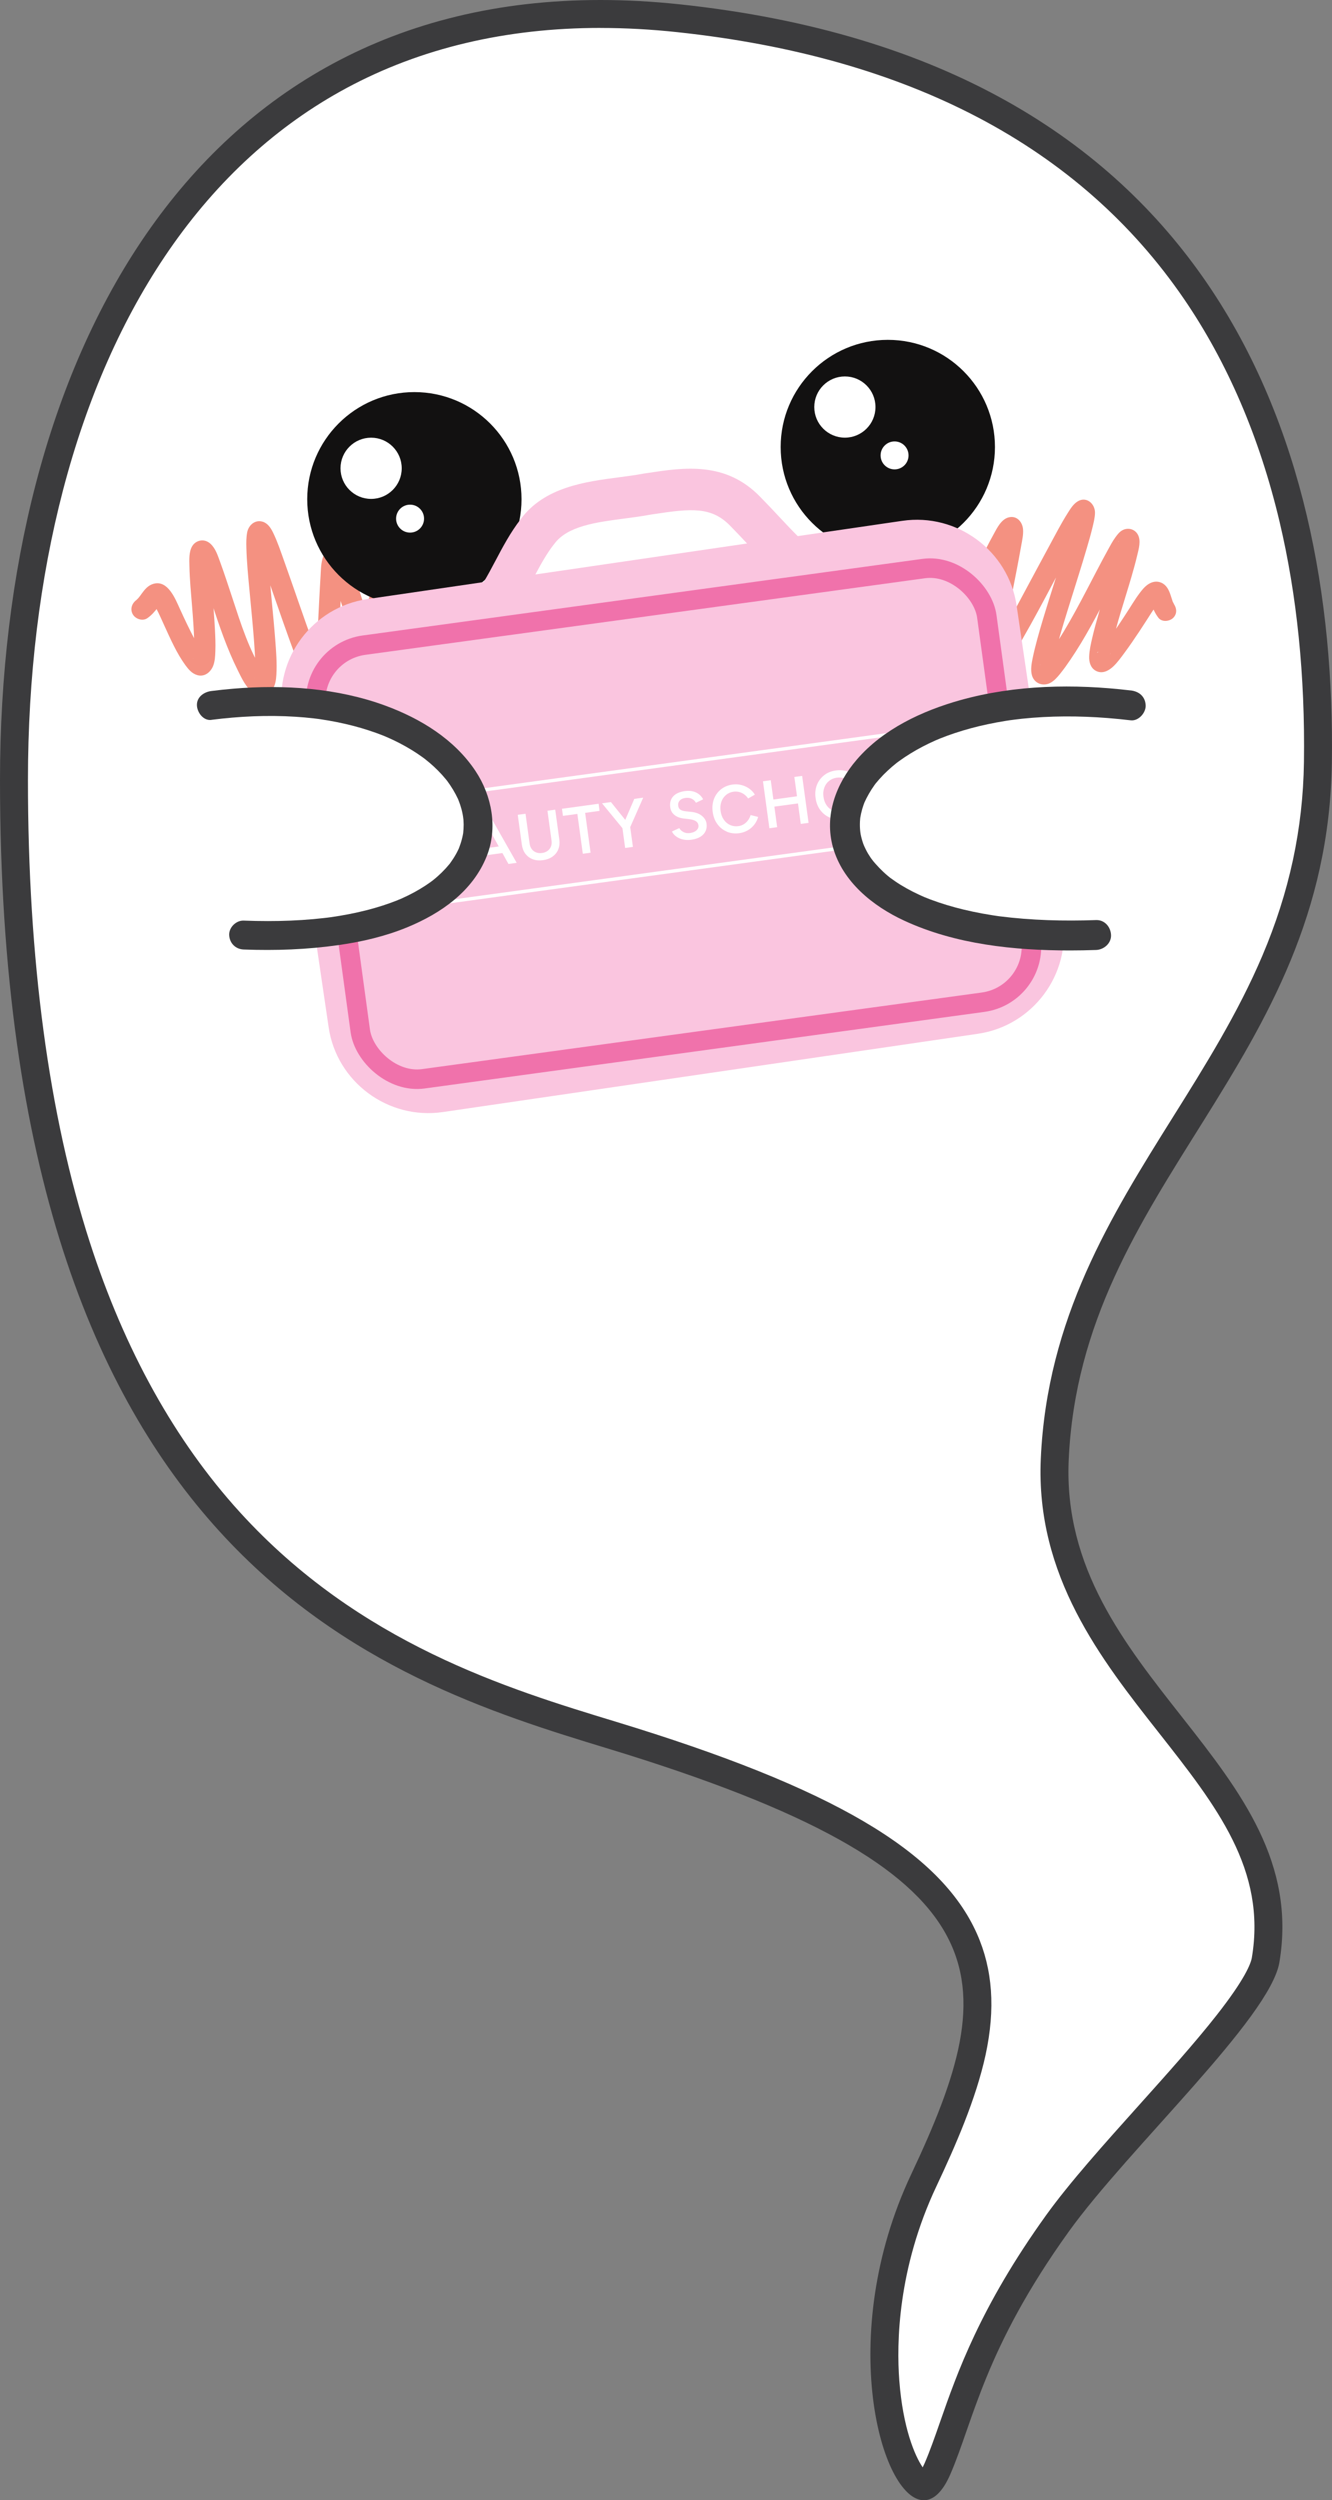 <?xml version="1.0" encoding="UTF-8"?>
<svg xmlns="http://www.w3.org/2000/svg" id="Layer_2" data-name="Layer 2" viewBox="0 0 476.61 894.39">
  <rect x="0" y="0" width="476.61" height="894.39" fill="#808080" stroke="none"/>
  <defs>
    <style>      .cls-1 {        fill: none;        stroke: #f072ab;        stroke-miterlimit: 10;        stroke-width: 6.99px;      }      .cls-2 {        fill: #fac5df;      }      .cls-2, .cls-3, .cls-4, .cls-5, .cls-6 {        stroke-width: 0px;      }      .cls-3 {        fill: #121111;      }      .cls-4 {        fill: #3b3b3d;      }      .cls-5 {        fill: #fff;      }      .cls-6 {        fill: #f49181;      }    </style>
  </defs>
  <g id="Layer_1-2" data-name="Layer 1">
    <g>
      <path class="cls-5" d="M330.57,889.39c-.76,0-2.68-1-5.06-4.75-10.25-16.16-15.75-60.59,5.01-104.63,17.2-36.5,25.09-62.31,14.5-86.19-12.49-28.16-50.19-50.02-126.05-73.11-39.3-11.96-93.12-28.34-136.85-76.4-23.66-26-42.08-59.11-54.75-98.4-14.84-46.02-22.37-102.15-22.37-166.82,0-76.07,18.25-144.41,51.39-192.43,17.8-25.8,39.74-45.83,65.21-59.54,27.25-14.67,58.63-22.11,93.24-22.11,9.06,0,18.47.51,27.98,1.53,84.58,9.02,146.8,41.85,184.93,97.56,29.63,43.29,44.78,101.6,43.81,168.64-.79,54.69-24.63,92.78-47.69,129.62-21.77,34.78-44.28,70.74-46.47,119.69-1.79,40.11,20.04,67.87,41.16,94.71,20.53,26.1,39.93,50.75,34.29,84.39-1.84,10.99-22.98,34.56-41.64,55.35-12.13,13.52-24.67,27.5-32.88,38.93-23.16,32.25-31.29,55.56-37.23,72.58-1.99,5.7-3.71,10.62-5.7,15.2-2.13,4.91-4.1,6.2-4.85,6.2Z"></path>
      <path class="cls-4" d="M214.85,10c8.88,0,18.11.5,27.44,1.5,83.06,8.86,144.07,40.96,181.34,95.41,15.56,22.74,27.07,49.55,34.21,79.7,6.24,26.34,9.17,55.29,8.73,86.04-.34,23.82-5.21,46.47-14.88,69.23-8.75,20.6-20.59,39.52-32.05,57.81-22.11,35.33-44.98,71.85-47.23,122.12-1.88,41.97,21.55,71.75,42.23,98.02,20.69,26.3,38.56,49.01,33.29,80.47-.36,2.15-2.48,7.69-12.6,20.58-7.71,9.83-17.94,21.23-27.83,32.25-12.22,13.62-24.85,27.7-33.22,39.35-23.58,32.83-31.85,56.54-37.89,73.85-1.96,5.61-3.64,10.45-5.56,14.86-.24.55-.47,1.03-.68,1.44-2.81-4.11-7.09-14.11-8.37-31.11-1-13.29-.6-39.97,13.26-69.38,6.8-14.43,14.21-31.3,17.62-47.08,3.55-16.44,2.55-30.59-3.08-43.27-13.14-29.62-51.77-52.31-129.16-75.87-38.74-11.79-91.8-27.94-134.6-74.98-23.17-25.47-41.24-57.96-53.69-96.57-14.68-45.52-22.13-101.13-22.13-165.29,0-36.94,4.23-71.85,12.56-103.77,8.6-32.92,21.36-61.79,37.94-85.82,17.35-25.14,38.7-44.65,63.47-57.98,26.52-14.28,57.09-21.52,90.88-21.52h0M214.85,0C67.78,0,0,130.48,0,279.09c0,278.97,136.62,321.79,217.51,346.41,144.49,43.98,141.71,81.89,108.49,152.39-27.22,57.76-10.7,116.51,4.57,116.51,3.37,0,6.67-2.86,9.43-9.21,8.39-19.29,12.23-44.85,42.4-86.86,21.36-29.74,72.05-76.44,75.39-96.37,11.86-70.79-78.85-102.26-75.39-179.7,4.42-98.8,92.6-141.14,94.16-249.46,1.67-116.05-43.09-250.96-233.21-271.24C233.54.51,224.04,0,214.85,0h0Z"></path>
    </g>
    <path class="cls-6" d="M327.12,203.59c.1,3.66-.29,7.31.11,10.97.26,2.38.66,5.2,2.92,6.56,2.99,1.8,5.78-.48,7.34-2.95,2.36-3.72,3.88-7.92,5.99-11.78.52-.95,1.05-1.91,1.69-2.79-.04.06-.25.42-.07.1.2-.35.46-.16.07-.14l-.21.15c.71-.39.12-.5-1.75-.36-1.84-.26-1.95.02-2.57-1.35.04.09.05.21.07.31.11.42.08-.72-.04-.23-.08.32.02.77.02,1.11-.03,1.05-.14,2.1-.26,3.14-.1.89-.18,1.44-.34,2.53-.08.52-.16,1.03-.23,1.55-.06.4-.26,1.91-.11.82.11-.8.04-.29.02-.13-.18,1.18-.34,2.35-.5,3.53-.26,2.04-.59,4.31.03,6.32.68,2.2,2.85,3.56,5.13,3.02,1.62-.38,2.71-1.71,3.65-2.98,2.47-3.33,4.23-7.31,6.1-11,2.49-4.93,4.95-9.89,7.58-14.75.49-.91,1-1.82,1.56-2.7.12-.18.71-.83.7-1.02,0,.03-.56.63-.37.49.05-.04.11-.18.16-.19,0,0,.81-.68-.04-.03-.28.22-.33.32-.95.49-1.72.48-3.65-.6-4.17-2.26.19.6,0-.83-.05-.5-.03.2.01.43,0,.64,0,.24-.02.48-.05.72-.02.22-.19,1.3-.03.32-.17,1-.33,2.01-.51,3.01-1.69,9.44-3.5,18.87-5.28,28.29-.67,3.55-1.37,7.15-1.59,10.76-.13,2.04-.05,4.43,1.51,5.95,2.06,2,4.97,1.22,6.76-.66,1.35-1.42,2.42-3.17,3.43-4.84,8.02-13.25,14.85-27.22,22.35-40.76,1.21-2.18,2.39-4.38,3.78-6.45.17-.26.36-.51.53-.77.4-.59-.5.58-.25.32.09-.09.15-.2.24-.29.11-.11.28-.24.36-.37-.22.34-.79.59-1.25.71-1.47.39-3.14-.28-3.91-1.6-.26-.45-.47-.99-.4-1.47-.05.35-.03.78-.05,1.13-.02.38.19-1.18.06-.49-.02.13-.04.26-.06.39-.05.31-.11.62-.18.92-.15.74-.33,1.47-.51,2.2-2.31,9.32-5.45,18.44-8.29,27.61-1.42,4.59-2.84,9.18-4.1,13.82-.62,2.28-1.2,4.57-1.67,6.88-.39,1.94-.78,4.07-.26,6.03.78,2.94,3.94,4.15,6.56,2.78,1.4-.73,2.47-1.96,3.45-3.16,1.34-1.64,2.56-3.37,3.75-5.12,2.59-3.81,4.96-7.77,7.2-11.79,4.28-7.65,8.06-15.57,12.35-23.22.63-1.12,1.23-2.26,1.89-3.37.33-.55.72-1.07,1.05-1.62-.52.87-.03.12.12-.09.1-.15.38-.21-.13.07-.13.07-1.27.54-.82.44l-3.63-.96c.74.6-1.2-1.63-.79-1.89,0,0-.02.45-.02.51,0-.75.03-.23,0-.02-.05.26-.1.52-.14.79-.22,1.17-.49,2.32-.78,3.47-.59,2.3-1.24,4.59-1.9,6.87-1.32,4.53-2.76,9.03-4.06,13.57-.9,3.15-1.79,6.3-2.53,9.49-.5,2.14-.99,4.35-1.08,6.55-.08,1.98.48,4.07,2.32,5.11,2.25,1.27,4.55.11,6.24-1.46,1.55-1.45,2.82-3.24,4.08-4.94,1.87-2.52,3.62-5.11,5.36-7.72,1.48-2.22,2.89-4.47,4.34-6.7.35-.53.7-1.06,1.06-1.58.16-.23.31-.45.47-.68.06-.09.6-.81.31-.45.33-.42.71-.78,1.06-1.18.15-.17.6-.44-.23.15.18-.13.63-.24,0-.06-1.12.32-2.26.18-3-.57-.36-.36-.42-.71-.14-.08-.53-1.21-.08-.15.03.16s.2.62.3.93c.61,1.94,1.35,3.66,2.6,5.27s3.98,1.3,5.28,0c1.57-1.57,1.24-3.68,0-5.28.72.93,0-.13-.12-.38-.06-.11-.16-.29-.19-.42.23.92.16.39.08.13-.23-.72-.46-1.43-.7-2.15-.62-1.87-1.46-3.68-3.38-4.49-2.44-1.03-4.79.3-6.4,2.13-1.9,2.16-3.41,4.67-4.95,7.08-2.24,3.52-4.55,7-6.97,10.39-.43.6-.87,1.2-1.31,1.8-.19.25-.38.5-.57.76-.37.5.22-.28.22-.28.02.06-.35.45-.41.52-.59.74-1.2,1.48-1.88,2.15-.12.12-.24.23-.37.35-.45.43-.39-.04.32-.22-.1.02-.2.15-.29.2-.65.35.81-.29.52-.2.57-.16,1.63-.09,2.35.34.46.27.98.84,1.14,1.12-.23-.4.42,1.17.24.54-.17-.59.02,1.26.05.18.01-.38.02-.76.06-1.14s.31-1.11-.03.14c.06-.2.06-.42.1-.63.1-.61.22-1.21.35-1.82,1.8-8.62,4.72-16.98,7.17-25.42.73-2.52,1.45-5.06,2.05-7.61.56-2.39,1.54-5.5.15-7.76-1.17-1.9-3.58-2.41-5.48-1.33-1.02.58-1.72,1.51-2.4,2.43-1.06,1.45-1.9,3.05-2.76,4.62-5.29,9.62-10.01,19.57-15.67,28.99-1.52,2.52-3.1,5.01-4.78,7.43-.39.56-.78,1.11-1.18,1.67-.18.25-.36.49-.53.73.45-.62.01-.02-.07.08-.59.73-1.21,1.4-1.86,2.08-.2.2-.51.26.15-.11-.57.31.27-.09.33-.1l3.69,1.99c-.06-.31-.07-.31-.01,0l.04.24c0-.19-.01-.39,0-.58,0-.21.03-.42.04-.63.07-1.05-.09.46.03-.2s.25-1.3.39-1.95c.33-1.44.67-2.88,1.04-4.32,1.53-5.88,3.36-11.67,5.17-17.47,1.93-6.19,3.9-12.36,5.72-18.57.72-2.44,1.42-4.89,2.02-7.36.41-1.7.88-3.53.9-5.28.03-3.17-3-5.91-6.1-4.11-1.63.94-2.68,2.69-3.66,4.23-2.39,3.79-4.45,7.79-6.58,11.72-2.99,5.5-5.92,11.03-8.9,16.54-3.54,6.56-6.99,13.33-11.04,19.61-.29.45-.59.88-.89,1.32-.59.83.26-.28.04-.03-.14.16-.27.34-.42.5-.12.13-.27.25-.39.39-.42.49.77-.52.4-.3-.6.35.7-.25.52-.2.83-.22,1.8-.08,2.47.31.93.55,1.13,1.01,1.42,1.8-.05-.14-.08-.28-.11-.42.07.37.06,1.01.05.3,0-.3-.02-.6-.02-.9.01-.7.07-1.39.14-2.09.04-.36.08-.73.12-1.09.11-.96-.09.56,0-.07.06-.39.11-.78.17-1.16,1.79-11.62,4.36-23.13,6.41-34.71.33-1.84.77-3.79.63-5.66-.2-2.67-2.23-5.07-5.16-4.31-2.63.68-4.1,3.72-5.3,5.91-3.76,6.84-7.03,13.94-10.73,20.81-.61,1.13-1.23,2.26-1.89,3.37-.29.5-.58.99-.9,1.47-.13.2-.27.39-.42.59.26-.36.31-.48,0-.07-.45.62.3-.18.53-.26,1.26-.41,2.35-.48,3.55.72-.07-.07.64.92.43.54.44.78.37.92.26.59-.16-.5.24-.18.04.46.07-.21-.04-.6-.04-.83,0-.6.04-1.21.09-1.81.03-.36.07-.72.11-1.08.06-.5.22-1.24.03-.28.11-.58.17-1.17.25-1.75.03-.21.06-.42.09-.63.05-.37.09-.74.15-1.11-.17,1.13.04-.19.08-.44.57-3.83,3.23-14.65-3.57-14.74-2.95-.04-4.75,2.85-6.05,5.1-1.41,2.44-2.57,5.02-3.79,7.56-.58,1.2-1.17,2.4-1.81,3.57-.32.58-.64,1.16-1,1.72-.08.12-.17.24-.24.36-.36.62.54-.63.13-.18-.07.08-.21.18-.26.27-.19.35.86-.57.42-.32-.3.17-.21,0,.63-.25-.34.1.98-.05,1.17-.03.54.06,1.39.48,1.67.77.81.84.47.68.26.24.64,1.32.06-.03-.04-.54-.03-.14-.04-.28-.07-.42-.11-.56.06.43.06.45.07-.25-.09-.81-.11-1.07-.11-1.4-.14-2.81-.14-4.22,0-1.98.15-3.97.1-5.96s-1.68-3.82-3.73-3.73-3.79,1.64-3.73,3.73h0Z"></path>
    <path class="cls-6" d="M146.87,216.86c-.61,1.9-.99,3.87-1.56,5.78-.19.63-.38,1.25-.59,1.87-.1.29-.2.57-.3.85-.06.17-.52,1.29-.24.65s-.12.25-.18.37c-.12.25-.25.49-.38.73-.07.11-.35.42-.35.55,0-.33.62-.75.32-.43-.03.03-.27.24-.27.27.06-.32.83-.58,1.11-.66,1.08-.3,1.06-.09.72-.1.8.02,1.08.18.72.08.67.19.94.42.62.23.8.47.71.56.43.28s.35.77.3.38c-.02-.12-.18-.3-.25-.41-.08-.12-.13-.26-.2-.39.35.7-.05-.15-.12-.33-.21-.55-.4-1.11-.58-1.67-.43-1.34-.8-2.7-1.18-4.06-1.1-3.97-3.02-13.18-8.97-11.53-2.52.7-3.65,3.32-4.16,5.65-.55,2.53-.76,5.15-1.03,7.73-.06.53-.11,1.06-.17,1.59-.05.49-.33,1.36-.21,1.83-.01-.05.15-.99.05-.34-.02.15-.04.3-.07.44-.05.29-.1.58-.15.87-.08.41-.53,1.34-.46,1.72-.11-.58.46-.78.05-.22.73-.99.05-.27.66-.72.69-.5,1.51-.74,2.35-.62.54.07.93.28,1.38.56.55.34.2.15.04-.03.64.73.12.09-.12-.34-.04-.08-.34-.64-.17-.31.23.46-.31-.76-.27-.66-.21-.53-.41-1.05-.61-1.59-.46-1.24-.88-2.48-1.29-3.74-1.32-4.03-2.58-8.08-3.88-12.11-.75-2.33-1.42-4.69-2.3-6.97-1.08-2.78-2.62-6.52-6.3-6.03-4.54.61-4.35,6.67-4.56,10.04-.35,5.56-.59,11.13-.89,16.7-.27,5.11-.47,10.26-1.03,15.35-.02.19-.12.76.02-.12-.03.18-.05.36-.08.55-.05.33-.11.66-.17.98-.12.58-.27,1.13-.44,1.69-.25.86.37-.75.09-.21-.33.63.3-.33.31-.33-.28.28-.17.03.56-.4-.32.19.12-.11.72-.28.31-.09,1.25-.09,1.56,0,.42.12,1.05.31,1.26.73-.05-.1-.21-.19-.29-.28-.49-.52.49.77.22.3-.11-.2-.26-.39-.38-.59-.55-.92-.96-1.9-1.41-2.87-.2-.43.31.76.13.31-.07-.17-.14-.34-.21-.51-.12-.28-.23-.57-.34-.85-.27-.68-.53-1.36-.78-2.04-.51-1.36-1.01-2.73-1.51-4.1-3.57-9.74-6.85-19.57-10.35-29.34-1.23-3.44-2.39-6.97-4-10.27-.81-1.66-1.95-3.4-3.85-3.9-2.71-.72-4.91,1.34-5.4,3.85-.34,1.78-.34,3.61-.29,5.42.13,5.28.67,10.56,1.16,15.82.55,5.95,1.16,11.9,1.6,17.85.18,2.41.34,4.83.38,7.25.03,1.62.02,3.23-.05,4.85,0,.17-.11.75.03-.03-.03.2-.07.4-.11.6-.04.17-.13.37-.16.55.1-.61.25-.49.06-.21,1.19-1.77,2.56-1.65,3.79-1.04-.52-.26.12.06.19.15-.12-.16-.31-.38-.47-.5-.32-.25.35.54-.02-.03-5.42-8.4-8.36-17.94-11.48-27.43-1.42-4.31-2.83-8.62-4.39-12.89-.6-1.65-1.19-3.43-2.19-4.89-.67-.98-1.43-1.79-2.54-2.27-1.91-.81-4.14-.03-5.19,1.76-1.2,2.02-1.04,4.84-.99,7.11.05,2.42.19,4.83.37,7.24.36,4.7.81,9.38,1.09,14.09.18,3.05.34,6.12.22,9.18-.02.47-.04.95-.09,1.42-.02.17-.13,1.1-.01.25s-.01.04-.05.22c-.06.3-.16.59-.23.89-.13.61.36-.79.22-.51-.22.41-.46.38.36-.42-.38.37.82-.56.55-.41-.29.17,1.15-.44.67-.29.55-.16,1.31-.13,1.7-.01-.52-.16,1.09.51.55.24-.58-.3.82.84.13.09-.11-.12-.22-.24-.33-.35-.13-.13-.57-.72-.1-.1s-.02-.03-.12-.18c-.12-.17-.24-.34-.36-.52-.3-.45-.59-.91-.87-1.38-.68-1.14-1.32-2.31-1.94-3.49-1.82-3.45-3.49-6.98-5.11-10.53s-4.34-10.67-9.6-9.07c-1.88.57-3.02,1.98-4.13,3.5-.19.26-.37.52-.56.78-.22.3-.71.87-.17.25-.23.26-.44.53-.68.78-.13.14-.36.29-.46.45-.26.41.72-.5.06-.04-1.68,1.17-2.45,3.32-1.36,5.19.97,1.66,3.5,2.54,5.19,1.36,1.55-1.08,2.64-2.34,3.76-3.85.17-.23.34-.47.51-.7.09-.13.19-.25.28-.38.38-.56-.15.24-.19.23.06,0,.39-.46.46-.54.08-.09.2-.16.26-.25.24-.35-.78.54-.3.27-.41.23-.89.37-1.36.37.02,0-1.1-.22-.57-.07-.32-.09-.54-.26-.82-.42-.5-.29-.12-.08.03.06.57.54-.14-.34.23.27.33.53.65,1.06.95,1.62,1.06,1.99,1.94,4.07,2.88,6.12,2.18,4.75,4.39,9.83,7.49,14.07,1.12,1.53,2.33,2.98,4.21,3.55,2.66.81,4.92-1.07,5.79-3.44.59-1.6.67-3.41.73-5.1.1-2.59-.01-5.19-.15-7.78-.24-4.53-.61-9.06-1.01-13.59-.21-2.45-.38-4.91-.48-7.36-.05-1.19-.09-2.4-.06-3.59.02-.55.07-1.1.1-1.65.05-.83.04-.03-.02.08l.06-.24c-.21.65-.6,1.17-1.19,1.57l-2.92.38c-.35-.12-.62-.31-.93-.48-.81-.44.27.26-.31-.29-.43-.4.02.07.13.27.15.27.29.54.42.82.06.13.11.26.18.39.24.47-.22-.61-.04-.1.39,1.11.82,2.22,1.23,3.33,1.37,3.72,2.56,7.5,3.8,11.27,2.65,8.06,5.39,16.11,9.17,23.72,1.43,2.87,3.08,6.59,5.92,8.35,2.24,1.4,5.11.76,6.56-1.43,1.02-1.55,1.27-3.46,1.38-5.27.24-4.14-.09-8.34-.41-12.46-.7-9.19-1.78-18.34-2.42-27.54-.22-3.09-.4-6.18-.2-9.27.05-.79-.26,1.1-.04.31.04-.15.12-.35.13-.51.03-.43-.28.66-.29.69.11-.18.25-.36-.2.22-.56.71-1.52,1.31-2.66,1.31-.99,0-1.63-.34-2.32-.94.46.4.14.36-.2-.33.22.44.54.85.76,1.3.15.3.29.6.43.9.08.19.16.38.25.56.23.52-.35-.86-.04-.1.48,1.21.94,2.42,1.39,3.64,1.55,4.23,3.04,8.48,4.51,12.73,2.46,7.11,4.95,14.22,7.54,21.28.78,2.12,1.54,4.24,2.41,6.33.72,1.74,1.42,3.6,2.51,5.16,1.33,1.9,3.34,3.46,5.82,2.74s3.45-3.03,3.96-5.23c.72-3.11.91-6.39,1.08-9.57.23-4.37.53-8.74.75-13.12s.43-8.74.7-13.1c.06-.96.11-1.93.2-2.89.03-.31.06-.61.1-.92-.09.79-.03.19.06-.2.04-.18.1-.36.14-.54.15-.71-.16.33-.15.32.03-.05.05-.09.08-.14-.26.43-.69.91-1.13,1.13-1.34.68-2.51.49-3.7-.21-.55-.33-.3-.24-.11-.03-.14-.15-.58-.89-.3-.36.17.33.36.64.52.98.06.13.42.86.11.23s.05.12.11.3c.19.48.36.96.53,1.44.64,1.81,1.18,3.65,1.76,5.47.92,2.88,1.87,5.74,2.77,8.63,1.21,3.88,2.32,8,4.2,11.61.72,1.38,1.7,2.64,3.16,3.25,1.74.74,3.61.31,4.96-1.01,1.81-1.77,2.05-4.8,2.35-7.16.11-.86.19-1.73.29-2.59.06-.53.11-1.06.17-1.59s.11-1.03.16-1.54c.02-.22.05-.44.08-.66,0-.08.12-.95.05-.48.12-.86.25-1.72.44-2.56.08-.34.18-.67.27-1.01.04-.15.1-.29.15-.43-.2.44-.23.54-.11.31.11-.18.07-.15-.12.11-.23.18-.4.44-.68.57-.52.24-2.12.35-2.65.15-.36-.13-.58-.43-.87-.61s-.07-.12.05.1c.46.84.66,1.28.99,2.2,1.4,3.92,2.15,8.03,3.77,11.87,1.13,2.68,3.44,4.89,6.56,4.09,2.24-.57,3.58-2.78,4.43-4.76.92-2.13,1.62-4.33,2.22-6.57.35-1.31.62-2.66,1.04-3.95.61-1.89-.71-4.23-2.65-4.67-2.08-.47-4.02.63-4.67,2.65h0Z"></path>
    <circle class="cls-3" cx="317.67" cy="159.91" r="38.34"></circle>
    <circle class="cls-3" cx="148.27" cy="178.6" r="38.34"></circle>
    <path class="cls-2" d="M380.32,329.09l-16.57-112.49c-2.88-19.53-21.27-33.16-40.87-30.29l-37.44,5.47c-1.95-1.92-4.04-4.15-6.41-6.68-2.08-2.23-4.44-4.75-6.98-7.33-12.4-12.82-27.3-10.55-40.44-8.55l-1.41.21c-.09.01-.18.03-.27.05-2.63.5-5.5.87-8.54,1.27-11.84,1.55-26.57,3.47-35.02,14.91-3.75,4.81-6.52,10.08-9.21,15.17-1.37,2.6-2.69,5.04-4.08,7.39l-41.64,6.09c-19.6,2.87-33.28,21.19-30.41,40.72l16.57,112.49c2.88,19.53,21.27,33.16,40.87,30.29l191.44-28c19.6-2.87,33.28-21.19,30.41-40.72ZM198.23,194.72c.05-.06.1-.13.14-.19,4.66-6.36,14.97-7.71,24.95-9.02,3.07-.4,6.24-.81,9.25-1.38l1.29-.2c13.4-2.04,20.71-2.78,27.46,4.21,2.16,2.19,4.11,4.27,5.99,6.28l-75.74,11.08c2.08-3.91,4.15-7.6,6.64-10.79Z"></path>
    <rect class="cls-1" x="119.9" y="216.36" width="242.21" height="156.57" rx="20.03" ry="20.03" transform="translate(-37.71 35.39) rotate(-7.79)"></rect>
    <g>
      <path class="cls-5" d="M130.18,326.74c.05.33.35.56.68.52l224.74-30.75c.33-.05.56-.35.52-.68l-5.14-37.58c-.05-.33-.35-.56-.68-.52l-224.74,30.75c-.33.05-.56.35-.52.68l5.14,37.58ZM349.86,259.01l4.98,36.38-223.54,30.58-4.98-36.38,223.54-30.58Z"></path>
      <path class="cls-5" d="M140.01,314.79l6.27-.86c1.12-.15,2.06-.47,2.83-.95s1.32-1.1,1.68-1.87c.35-.77.46-1.64.32-2.64-.16-1.14-.59-2.02-1.29-2.66-.48-.43-1.07-.76-1.76-.98.41-.36.75-.76,1.01-1.2.44-.77.6-1.59.48-2.47-.14-1.04-.49-1.88-1.05-2.51s-1.28-1.07-2.17-1.32-1.91-.29-3.06-.13l-2.8.42h0s-2.74.37-2.74.37c0,0,2.3,16.8,2.3,16.8ZM140.76,299.89l2.66-.36c.93-.14,1.68-.04,2.25.3s.92.9,1.02,1.67-.04,1.37-.44,1.86-1,.78-1.8.89l-3.05.42s-.65-4.78-.65-4.78ZM142.66,306.85l1.99-.27c1.02-.16,1.85-.05,2.48.33.63.38,1,.97,1.11,1.77.1.74-.08,1.36-.53,1.86s-1.12.81-2,.93l-3.31.45-.67-4.9s.93-.18.93-.18Z"></path>
      <polygon class="cls-5" points="155.42 312.68 157.63 312.38 158.2 312.3 165.84 311.26 165.49 308.71 157.85 309.76 157.2 305 163.88 304.09 163.54 301.59 156.86 302.51 156.25 298.04 163.81 297.01 163.46 294.46 155.9 295.5 155.33 295.58 153.12 295.88 155.42 312.68"></polygon>
      <path class="cls-5" d="M168.52,310.89l2.95-.4,1.04-4.35,7.25-.99,2.17,3.91,2.95-.4-9.02-15.88-2.95.4-4.4,17.72h0ZM174.87,296.35l3.59,6.45-5.32.73,1.73-7.18h0Z"></path>
      <path class="cls-5" d="M188.01,305.43c.69.9,1.57,1.55,2.64,1.95s2.27.51,3.6.33,2.54-.62,3.48-1.3c.94-.68,1.62-1.54,2.04-2.59s.54-2.23.36-3.52l-1.46-10.66-2.78.38,1.46,10.66c.11.78.04,1.49-.2,2.12s-.64,1.15-1.19,1.56-1.22.67-2.01.78-1.47.03-2.11-.21c-.64-.25-1.16-.64-1.57-1.18-.41-.54-.67-1.2-.77-1.99l-1.46-10.66-2.78.38,1.46,10.66c.18,1.3.61,2.39,1.29,3.3h0Z"></path>
      <polygon class="cls-5" points="208.54 305.41 211.32 305.03 209.37 290.77 214.53 290.07 214.19 287.52 201.08 289.32 201.43 291.86 206.59 291.16 208.54 305.41"></polygon>
      <polygon class="cls-5" points="223.69 303.34 226.47 302.96 225.5 295.88 230.15 285.34 226.96 285.78 223.73 293.3 218.6 286.92 215.41 287.36 222.72 296.26 223.69 303.34"></polygon>
      <path class="cls-5" d="M242.35,292.18c.69.31,1.44.52,2.25.62l2.14.25c.89.11,1.63.33,2.19.67s.9.83.98,1.47c.1.7-.13,1.31-.68,1.83s-1.34.84-2.38.99c-.9.11-1.68-.02-2.35-.39-.67-.36-1.15-.83-1.44-1.39l-2.62,1.21c.21.48.53.92.95,1.32.42.41.93.76,1.54,1.05s1.28.49,2.04.6c.76.11,1.57.1,2.46-.02,1.3-.18,2.37-.54,3.22-1.08s1.45-1.21,1.82-2.01c.36-.8.48-1.68.35-2.64-.15-1.09-.7-2.02-1.66-2.81-.95-.78-2.21-1.25-3.76-1.42l-2.13-.22c-.73-.08-1.32-.26-1.78-.55-.46-.29-.73-.74-.81-1.37-.11-.77.07-1.4.53-1.91s1.15-.82,2.06-.94,1.64-.01,2.29.32c.65.34,1.14.81,1.46,1.41l2.57-1.23c-.35-.69-.83-1.28-1.44-1.77s-1.34-.85-2.19-1.07c-.85-.22-1.82-.25-2.89-.11-1.9.26-3.31.9-4.21,1.91-.9,1.01-1.25,2.3-1.04,3.87.11.83.39,1.53.84,2.09s1.01,1,1.7,1.31Z"></path>
      <path class="cls-5" d="M260.07,297.52c1.36.57,2.85.75,4.46.53,1.1-.15,2.12-.49,3.04-1.03s1.7-1.21,2.34-2.04,1.09-1.74,1.36-2.74l-2.69-.68c-.2.7-.51,1.32-.93,1.89-.42.56-.92,1.03-1.5,1.39s-1.22.59-1.92.69c-1.07.15-2.06.01-2.98-.4s-1.67-1.05-2.27-1.92c-.6-.86-.98-1.9-1.14-3.1s-.07-2.29.27-3.28.9-1.8,1.65-2.44,1.66-1.03,2.71-1.18c.69-.09,1.36-.06,2.02.11.66.17,1.27.46,1.82.86s1.01.89,1.39,1.46l2.4-1.38c-.52-.86-1.21-1.58-2.04-2.17-.84-.59-1.76-1.01-2.78-1.27-1.01-.26-2.06-.32-3.15-.17-1.62.22-3,.79-4.14,1.7-1.15.91-1.99,2.07-2.52,3.47s-.68,2.95-.45,4.65.79,3.15,1.68,4.35,2.01,2.1,3.37,2.67h0Z"></path>
      <polygon class="cls-5" points="275.3 296.28 278.08 295.9 277.08 288.55 285.53 287.4 286.53 294.74 289.32 294.36 287.02 277.56 284.23 277.94 285.18 284.85 276.73 286.01 275.78 279.1 273 279.48 275.3 296.28"></polygon>
      <path class="cls-5" d="M296.96,292.49c1.38.56,2.9.73,4.57.5s3.05-.79,4.21-1.7c1.16-.91,2-2.07,2.53-3.48s.68-2.96.45-4.66-.79-3.15-1.68-4.35c-.89-1.21-2.02-2.1-3.4-2.67s-2.89-.74-4.53-.52-3.08.8-4.24,1.72-2.02,2.08-2.57,3.48c-.55,1.4-.71,2.96-.47,4.67s.8,3.13,1.71,4.34c.91,1.21,2.05,2.1,3.43,2.66ZM294.93,281.81c.35-.99.92-1.81,1.7-2.44s1.71-1.03,2.8-1.18,2.11-.02,3.02.39,1.67,1.05,2.28,1.9.99,1.88,1.16,3.08.07,2.27-.28,3.25-.9,1.8-1.66,2.44c-.76.64-1.68,1.04-2.77,1.19s-2.12.02-3.05-.39-1.7-1.04-2.31-1.9-1-1.88-1.17-3.08-.07-2.27.29-3.27Z"></path>
      <path class="cls-5" d="M316.47,289.82c1.38.56,2.9.73,4.57.5s3.05-.79,4.21-1.7c1.16-.91,2-2.07,2.53-3.48s.68-2.96.45-4.66-.79-3.15-1.68-4.35c-.89-1.21-2.02-2.1-3.4-2.67s-2.89-.74-4.53-.52-3.08.8-4.24,1.72-2.02,2.08-2.57,3.48c-.55,1.4-.71,2.96-.47,4.67s.8,3.13,1.71,4.34c.91,1.21,2.05,2.1,3.43,2.66ZM314.45,279.14c.35-.99.92-1.81,1.7-2.44s1.71-1.03,2.8-1.18,2.11-.02,3.02.39,1.67,1.05,2.28,1.9.99,1.88,1.16,3.08.07,2.27-.28,3.25-.9,1.8-1.66,2.44c-.76.64-1.68,1.04-2.77,1.19s-2.12.02-3.05-.39-1.7-1.04-2.31-1.9-1-1.88-1.17-3.08-.07-2.27.29-3.27Z"></path>
      <polygon class="cls-5" points="333.05 288.38 335 288.11 335.84 288 343.45 286.96 343.1 284.41 335.49 285.45 333.54 271.2 330.75 271.58 333.05 288.38"></polygon>
    </g>
    <g>
      <path class="cls-5" d="M404.57,252.34c-120.16-14.34-146.93,87.07-12.36,82.14"></path>
      <path class="cls-4" d="M404.57,246.99c-20.22-2.4-41.24-2.04-60.96,3.47-13.61,3.81-27.63,10.35-37.02,21.25-7.45,8.65-11.72,20.04-8.54,31.39,3.46,12.34,14.27,21.05,25.47,26.23,18.4,8.52,39.33,10.67,59.38,10.67,3.1,0,6.2-.06,9.3-.17,2.79-.1,5.48-2.39,5.35-5.35s-2.35-5.46-5.35-5.35c-11.56.42-23.14.1-34.62-1.36-1.15-.15,1.33.19.2.03-.3-.04-.61-.09-.91-.13-.6-.09-1.2-.18-1.79-.27-1.17-.18-2.33-.38-3.49-.59-2.3-.42-4.59-.9-6.86-1.45-4.01-.97-7.98-2.15-11.85-3.61-.8-.3-1.58-.62-2.37-.94-.39-.16-1.19-.58.44.19-.2-.1-.41-.18-.62-.27-.47-.21-.94-.42-1.41-.64-1.54-.71-3.05-1.48-4.52-2.3s-2.84-1.66-4.19-2.59c-.57-.39-1.13-.78-1.68-1.19-.15-.11-.29-.22-.44-.33-.67-.5,1.16.92.51.39-.33-.26-.65-.52-.97-.79-2.11-1.76-3.93-3.72-5.69-5.83,1.46,1.75,0-.02-.35-.54s-.66-1.01-.97-1.52c-.62-1.05-1.13-2.14-1.65-3.24.98,2.07.13.3-.08-.3s-.38-1.15-.54-1.73c-.15-.53-.27-1.07-.38-1.61-.15-.75-.31-2.65-.11-.4-.1-1.11-.2-2.21-.18-3.33,0-.55.03-1.09.08-1.64.02-.23.04-.45.06-.68.16-1.45-.21,1.31-.05.33.19-1.15.43-2.28.75-3.4.15-.5.31-1,.48-1.49.1-.27.19-.54.3-.81.05-.13.11-.27.16-.4.37-.96-.58,1.31-.26.61,1.03-2.27,2.24-4.42,3.7-6.45.19-.26.38-.51.57-.77.47-.64-.95,1.18-.44.57.1-.13.2-.25.3-.38.41-.51.84-1.02,1.28-1.51.95-1.07,1.95-2.09,2.99-3.06s2.15-1.92,3.28-2.82-.99.74-.05.04c.3-.23.6-.45.91-.67.62-.45,1.25-.89,1.89-1.32,2.78-1.86,5.71-3.51,8.72-4.96.79-.38,1.58-.75,2.38-1.1.41-.18.82-.35,1.22-.53-1.88.86-.08.04.39-.15,1.73-.69,3.48-1.33,5.25-1.92,3.88-1.3,7.84-2.35,11.84-3.2,2.1-.45,4.22-.84,6.34-1.18.55-.09,1.09-.17,1.64-.25.45-.07,2.49-.31.52-.08,1.23-.15,2.45-.31,3.68-.44,10.16-1.07,20.41-1.06,30.59-.27,2.8.22,5.6.5,8.39.83s5.47-2.7,5.35-5.35c-.14-3.18-2.36-4.99-5.35-5.35h0Z"></path>
    </g>
    <g>
      <path class="cls-5" d="M75.62,252.34c112.14-14.34,137.13,87.07,11.54,82.14"></path>
      <path class="cls-4" d="M75.62,257.51c9.98-1.27,20.07-1.75,30.12-1.11,2.2.14,4.39.33,6.58.59.56.06,1.11.13,1.66.2,1.06.13-1.33-.19-.28-.04.18.03.36.05.54.08,1.12.16,2.24.34,3.35.53,3.92.68,7.8,1.56,11.61,2.67,1.8.53,3.58,1.11,5.35,1.74.83.3,1.66.61,2.49.94.35.14.7.28,1.05.43s1.17.55-.4-.17c.27.12.55.23.82.35,3.02,1.32,5.96,2.83,8.78,4.56,1.33.81,2.62,1.67,3.88,2.58.29.21.57.42.85.63.13.1.25.19.38.29.68.5-1.1-.87-.44-.34.58.47,1.17.93,1.74,1.42,2.11,1.8,4.07,3.76,5.83,5.9.2.24.39.48.58.72.56.7-.93-1.26-.15-.19.39.53.77,1.06,1.13,1.6.71,1.05,1.36,2.14,1.96,3.27.26.5.52,1.01.76,1.52.11.23.21.46.31.7.18.4.36,1.08-.28-.68.07.19.15.37.23.56.42,1.06.77,2.14,1.07,3.24s.49,2.26.69,3.41c-.39-2.32-.05-.27,0,.33.04.57.06,1.14.07,1.71,0,1.09-.07,2.18-.18,3.26s.26-1.64.05-.39c-.04.26-.09.52-.14.77-.11.59-.24,1.17-.4,1.75-.28,1.08-.65,2.13-1.05,3.18-.37.97.65-1.44.12-.28-.1.23-.21.45-.31.68-.26.55-.54,1.08-.83,1.61-.61,1.09-1.29,2.14-2.02,3.15-.16.22-.33.43-.48.64,1.18-1.65.41-.53.1-.15-.42.51-.86,1.02-1.31,1.51-.9.98-1.85,1.91-2.84,2.79-.54.48-1.1.95-1.66,1.4-.36.29-1.39.99.17-.12-.36.26-.7.53-1.06.79-2.53,1.82-5.23,3.4-8.02,4.78-.79.39-1.59.76-2.39,1.12-.34.15-.7.29-1.03.45,1.76-.86-.01,0-.47.18-1.71.68-3.45,1.3-5.21,1.87-3.97,1.28-8.02,2.29-12.12,3.08-2.21.43-4.43.8-6.66,1.11-.35.05-1.45.14.17-.02-.31.03-.61.08-.92.12-.51.06-1.03.13-1.55.18-1.27.14-2.53.27-3.8.39-5.38.48-10.79.69-16.2.69-2.9,0-5.79-.06-8.69-.17-2.7-.1-5.29,2.45-5.17,5.17.13,2.89,2.27,5.06,5.17,5.17,11.38.44,22.75.02,34.03-1.59,8.37-1.19,16.71-3.14,24.55-6.37,12.1-5,23.41-12.87,28.41-25.42,4.01-10.08,1.88-21.59-4.02-30.47-7.57-11.38-19.66-18.75-32.27-23.39-17.22-6.33-36.24-7.57-54.4-6.06-2.62.22-5.23.5-7.84.83s-5.3,2.13-5.17,5.17c.11,2.51,2.29,5.53,5.17,5.17h0Z"></path>
    </g>
    <circle class="cls-5" cx="302.31" cy="145.61" r="10.95"></circle>
    <circle class="cls-5" cx="132.79" cy="167.52" r="10.95"></circle>
    <circle class="cls-5" cx="146.73" cy="185.53" r="5"></circle>
    <circle class="cls-5" cx="320.09" cy="162.91" r="5"></circle>
  </g>
</svg>
